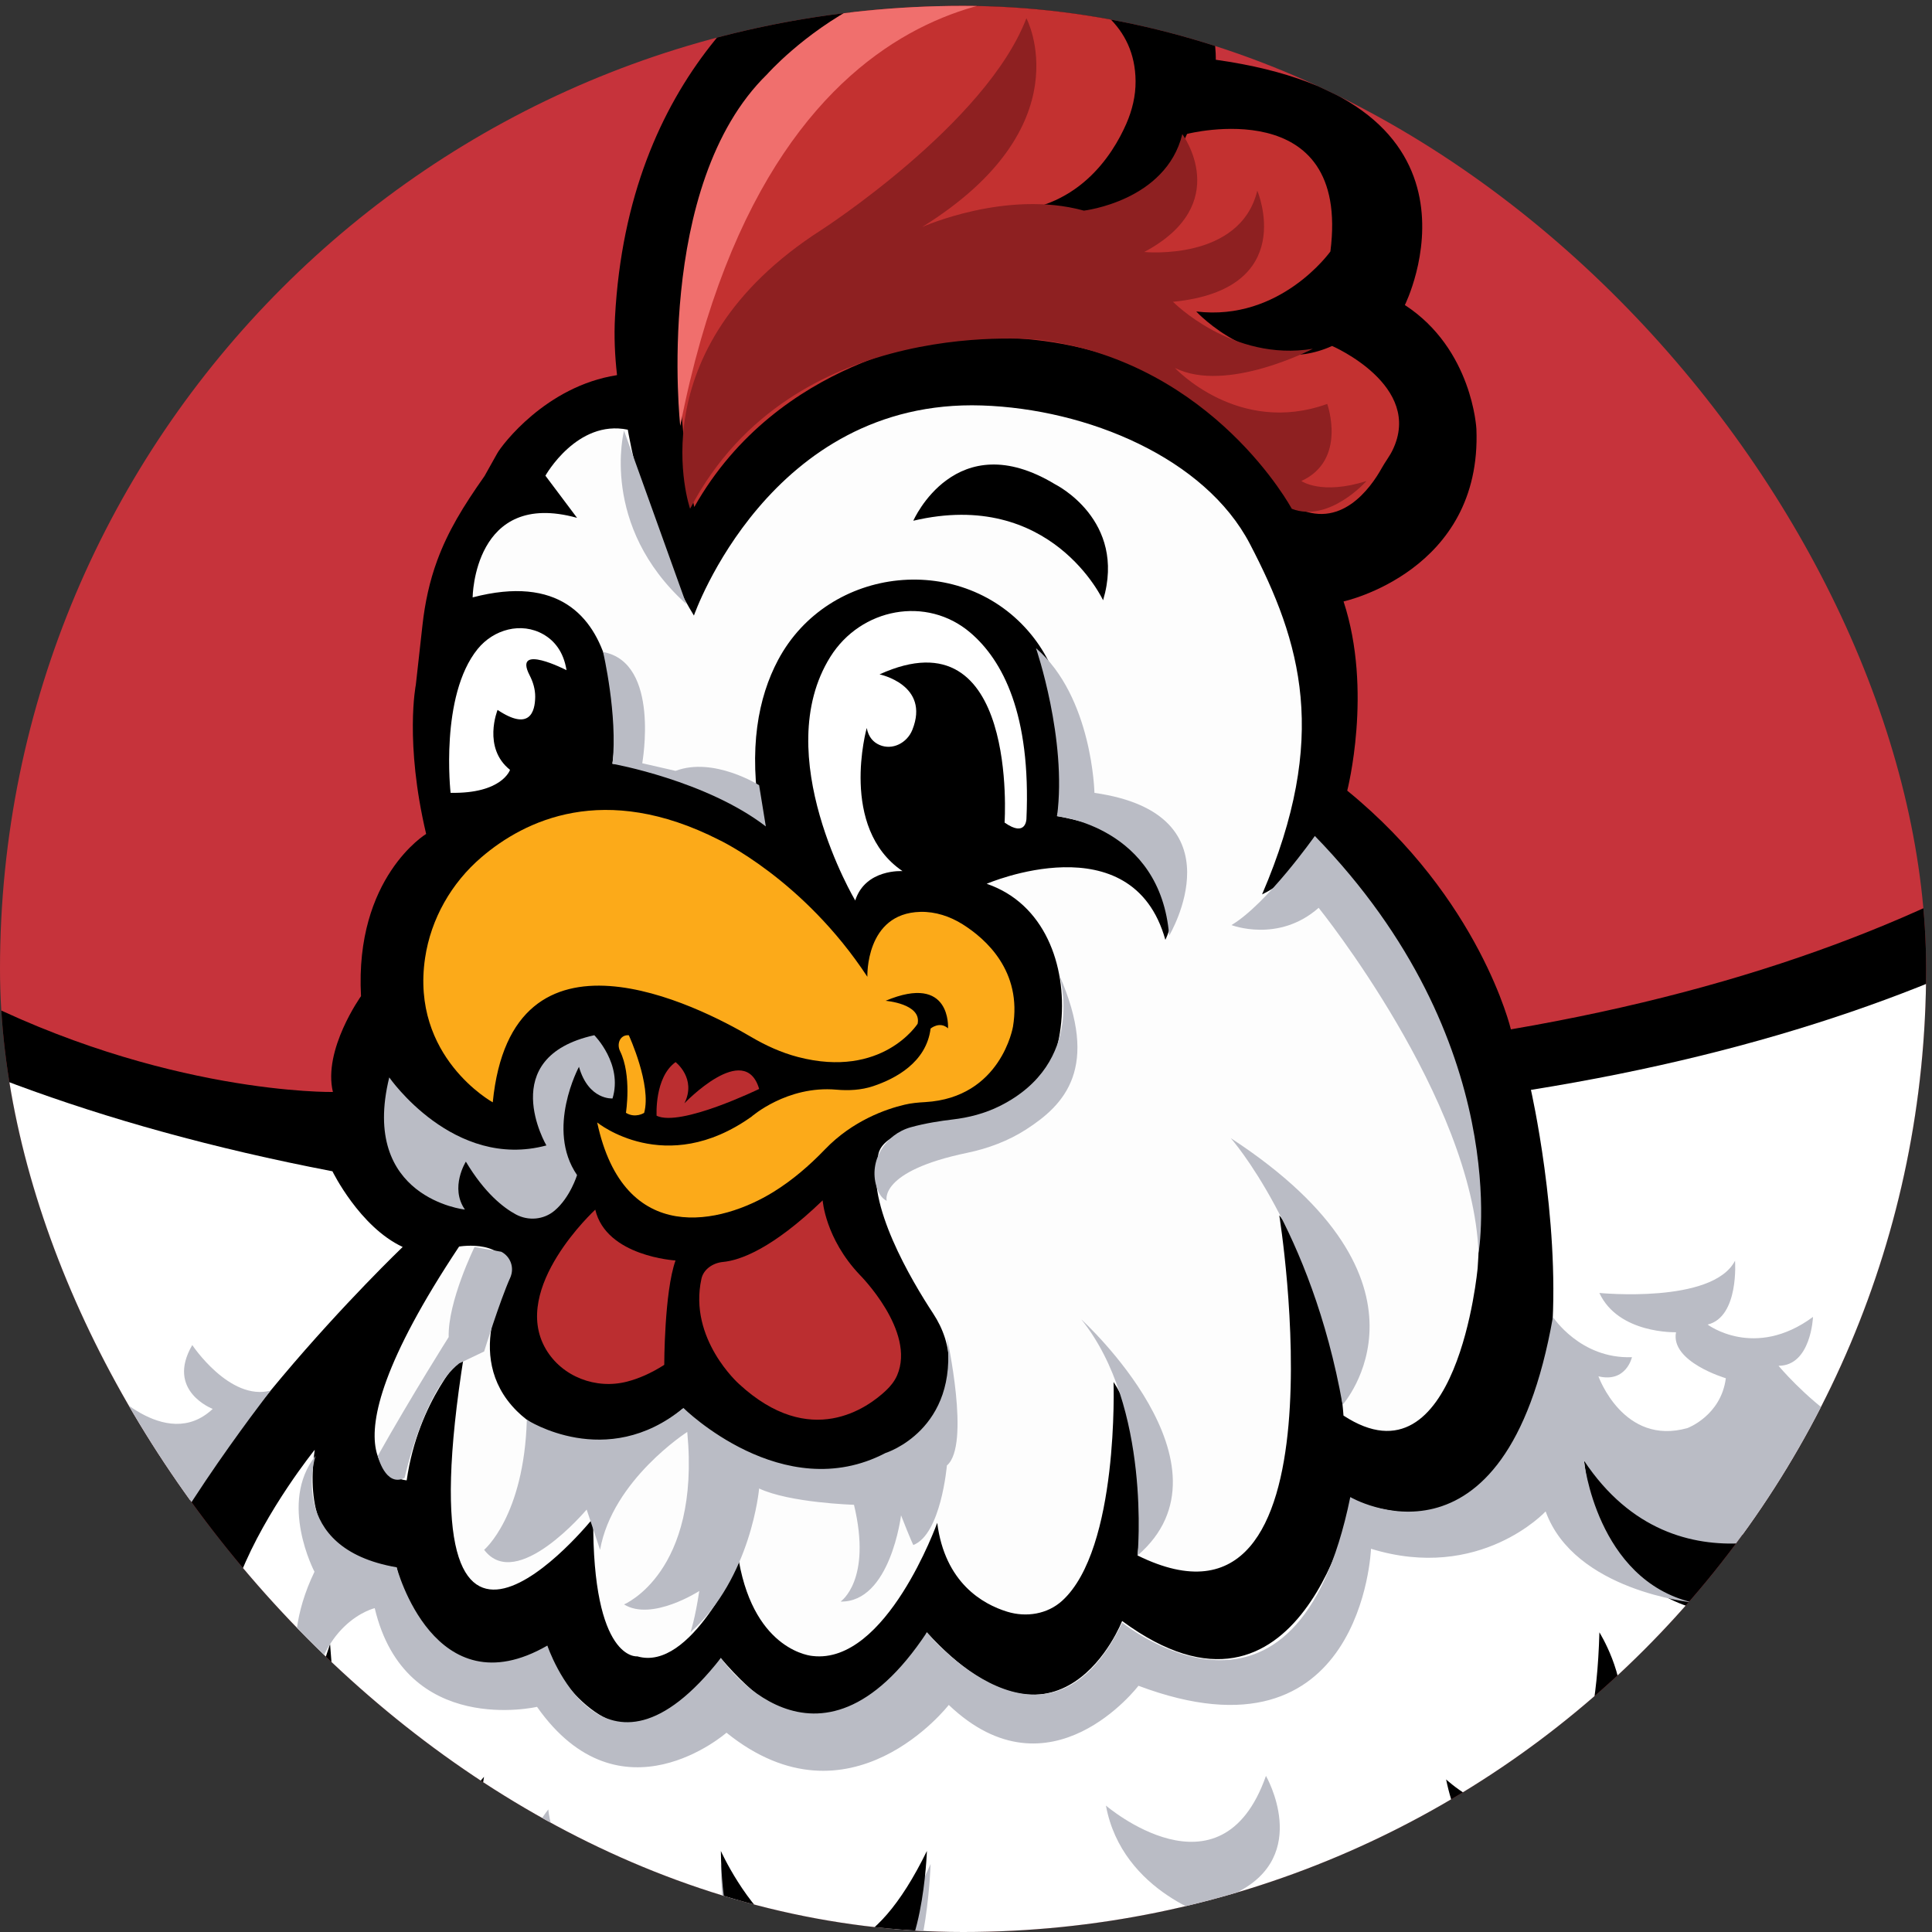 <svg width="98" height="98" viewBox="0 0 98 98" fill="none" xmlns="http://www.w3.org/2000/svg">
<rect x="0" y="0" width="98" height="98" fill="#333333" stroke="none"/>
<g clip-path="url(#clip0_2497_84)">
<rect y="0.298" width="97.702" height="97.702" rx="48.851" fill="#C6333B"/>
<path d="M31.291 19.03C27.691 19.591 25.455 22.58 25.225 22.991L24.578 24.147C23.476 25.713 22.725 26.949 22.18 28.423C21.79 29.478 21.555 30.582 21.431 31.698L21.093 34.736C21.093 34.736 20.514 37.635 21.616 42.301C21.616 42.301 17.987 44.503 18.312 50.53C18.312 50.53 16.369 53.251 16.887 55.39C16.887 55.39 -17.457 56.005 -28.926 13.528C-28.926 13.528 -42.146 13.916 -46.034 26.942C-46.034 26.942 -47.395 36.467 -41.758 40.939C-41.758 40.939 -64.503 45.021 -55.559 66.795C-55.559 66.795 -61.197 79.431 -47.005 82.152C-47.005 82.152 -44.479 88.193 -37.867 87.602C-37.867 87.602 -39.423 77.68 -21.343 79.235C-21.343 79.235 -22.574 87.724 -7.605 82.54C-7.605 82.54 -7.346 89.345 1.986 85.132C1.986 85.132 2.114 86.362 6.846 87.14C6.846 87.14 2.374 94.139 0.559 106.516C0.559 106.516 15.594 125.891 44.558 128.612C44.558 128.612 78.19 130.945 97.241 105.479C97.241 105.479 96.853 94.008 91.279 87.206C91.279 87.206 91.732 83.642 91.344 82.474C91.344 82.474 95.233 82.021 96.398 80.466C96.398 80.466 100.739 84.483 104.499 81.178C104.499 81.178 108.84 83.38 110.979 79.688C110.979 79.688 119.858 81.309 119.274 74.31C119.274 74.31 136.186 73.467 137.613 84.807C137.613 84.807 141.048 86.491 141.307 81.309C141.307 81.309 143.316 81.244 144.677 77.811C144.677 77.811 156.925 77.745 153.684 62.389C153.684 62.389 162.303 42.235 140.27 36.339C140.27 36.339 149.731 28.497 139.105 14.437C139.105 14.437 134.764 7.891 124.785 9.446C124.785 9.446 126.6 43.66 76.639 52.214C76.639 52.214 75.084 45.605 68.338 40.105C68.338 40.105 69.643 35.043 68.151 30.508C68.151 30.508 75.181 28.984 74.89 21.76C74.89 21.76 74.696 17.709 71.261 15.473C71.261 15.473 76.445 5.105 61.67 3.031C61.67 3.031 61.956 -4.254 53.387 -5.559C50.195 -6.046 46.924 -5.487 44.023 -4.067C39.168 -1.693 31.854 3.883 31.196 16.084C31.144 17.06 31.187 18.041 31.297 19.01L31.291 19.03Z" fill="black"/>
<path d="M23.974 30.303C23.974 30.303 24.024 24.812 29.271 26.268L27.666 24.129C27.666 24.129 29.271 21.262 31.845 21.796C31.845 21.796 32.72 27.19 35.199 31.224C35.199 31.224 39.026 20.216 49.803 20.567C55.165 20.743 61.129 23.23 63.404 27.596C66.005 32.586 67.445 37.396 64.019 45.366C64.019 45.366 65.818 44.589 66.789 42.596C66.789 42.596 75.877 51.975 74.953 64.32C74.953 64.32 73.932 75.595 68.148 71.804C68.148 71.804 67.711 64.951 64.891 61.647C64.891 61.647 68.536 84.246 57.699 78.899C57.699 78.899 58.476 73.068 56.484 70.102C56.484 70.102 56.77 78.566 53.88 81.196C53.13 81.879 52.059 82.05 51.09 81.753C49.852 81.372 47.93 80.292 47.54 77.245C47.54 77.245 44.964 84.438 41.222 84C41.222 84 38.305 83.806 37.48 79.188C37.48 79.188 35.05 84.816 32.327 84.018C32.327 84.018 30.044 84.291 30.091 77.001C30.091 77.001 20.241 89.281 23.546 68.675C23.546 68.675 21.213 71.008 20.629 75.09C20.629 75.09 15.575 74.831 23.287 63.232C23.287 63.232 25.838 62.779 25.879 64.787C25.879 64.787 23.35 68.72 26.215 71.572C27.36 72.712 28.985 73.242 30.596 73.118C31.805 73.025 33.306 72.631 34.629 71.461C34.629 71.461 38.292 75.309 42.951 74.653C44.896 74.378 46.67 73.273 47.553 71.517C47.876 70.877 48.112 70.106 48.133 69.209C48.151 68.29 47.84 67.397 47.335 66.629C46.253 64.983 43.888 61.016 44.542 58.697C44.542 58.697 44.348 56.882 49.402 57.141C54.455 57.401 55.947 46.838 50.049 44.83C50.049 44.83 57.428 41.647 59.112 47.672C59.112 47.672 61.648 42.885 53.612 41.395C53.612 41.395 55.4 35.998 52.321 32.205C48.872 27.956 42.031 28.653 39.464 33.485C38.47 35.358 37.944 37.953 38.578 41.525C38.578 41.525 36.635 39.258 31.061 38.739C31.07 38.744 32.69 28.019 23.974 30.303Z" fill="#FDFDFD"/>
<path d="M45.779 44.187C45.779 44.187 43.9 44.059 43.381 45.677C43.381 45.677 38.999 38.3 42.121 33.314C43.667 30.844 47.008 30.201 49.224 32.095C50.86 33.494 52.303 36.224 52.066 41.53C52.066 41.53 52.057 42.501 50.957 41.724C50.957 41.724 51.678 30.995 44.614 34.207C44.614 34.207 47.195 34.734 46.278 37.022C46.012 37.687 45.266 38.072 44.61 37.786C44.314 37.657 44.055 37.403 43.965 36.927C43.965 36.929 42.541 41.983 45.779 44.187Z" fill="white"/>
<path d="M24.995 55.915C24.995 55.915 20.816 53.621 21.562 48.594C21.858 46.606 22.897 44.787 24.423 43.482C26.614 41.607 30.639 39.641 36.464 42.598C36.464 42.598 40.74 44.591 43.997 49.547C43.997 49.547 43.882 46.322 46.688 46.254C47.445 46.236 48.185 46.48 48.827 46.883C50.015 47.629 51.85 49.266 51.383 52.077C51.383 52.077 50.783 55.681 46.927 55.904C46.578 55.924 46.226 55.953 45.886 56.035C44.968 56.251 43.26 56.828 41.837 58.311C41.053 59.127 40.19 59.869 39.227 60.464C36.621 62.078 31.654 63.302 30.292 56.936C30.292 56.936 33.743 59.756 38.116 56.645C38.116 56.645 39.921 55.052 42.423 55.273C43.054 55.329 43.69 55.295 44.29 55.095C45.419 54.718 46.99 53.891 47.204 52.173C47.204 52.173 47.666 51.783 48.088 52.162C48.088 52.162 48.275 49.354 44.921 50.765C44.921 50.765 46.76 50.911 46.546 51.93C46.546 51.93 44.763 54.734 40.476 53.616C39.631 53.395 38.835 53.032 38.084 52.588C35.463 51.044 25.958 46.164 24.995 55.915Z" fill="#FCAA19"/>
<path d="M25.87 39.05C25.87 39.05 25.482 40.265 22.856 40.216C22.856 40.216 22.299 35.298 24.229 32.92C25.04 31.921 26.442 31.538 27.56 32.176C28.092 32.48 28.581 33.023 28.737 33.995C28.737 33.995 26.003 32.586 26.864 34.252C27.04 34.592 27.15 34.962 27.148 35.343C27.141 36.114 26.861 37.094 25.239 36.01C25.239 36.01 24.461 37.932 25.87 39.05Z" fill="white"/>
<path d="M30.195 61.359C30.195 61.359 25.877 65.326 27.684 68.427C28.507 69.838 30.238 70.494 31.818 70.079C32.373 69.935 33.002 69.674 33.694 69.232C33.694 69.232 33.694 65.537 34.266 63.937C34.268 63.937 30.754 63.739 30.195 61.359Z" fill="#BB2E30"/>
<path d="M41.729 60.888C41.729 60.888 41.858 62.817 43.609 64.663C43.609 64.663 46.471 67.521 45.507 69.762C45.38 70.055 45.178 70.309 44.946 70.528C44.015 71.409 41.107 73.544 37.485 70.201C37.485 70.201 34.908 67.92 35.58 64.866C35.688 64.374 36.173 64.059 36.673 64.012C37.516 63.933 39.15 63.374 41.729 60.888Z" fill="#BB2E30"/>
<path d="M19.745 54.651C19.745 54.651 23.003 59.364 27.716 58.102C27.716 58.102 25.092 53.63 30.146 52.511C30.146 52.511 31.604 53.97 31.07 55.719C31.07 55.719 29.855 55.816 29.368 54.114C29.368 54.114 27.666 57.272 29.271 59.605C29.271 59.605 28.924 60.743 28.126 61.413C27.578 61.873 26.801 61.94 26.169 61.602C25.534 61.259 24.583 60.518 23.631 58.924C23.631 58.924 22.804 60.236 23.582 61.354C23.586 61.359 18.24 60.775 19.745 54.651Z" fill="#BABCC5"/>
<path d="M31.453 53.321C31.268 52.944 31.457 52.491 31.874 52.511C31.881 52.511 31.888 52.511 31.897 52.514C31.897 52.514 33.062 55.041 32.675 56.449C32.675 56.449 32.237 56.74 31.75 56.449C31.75 56.449 32.055 54.545 31.453 53.321Z" fill="#FCAA19"/>
<path d="M33.306 56.596C33.306 56.596 33.188 54.653 34.268 53.875C34.268 53.875 35.348 54.702 34.717 55.965C34.717 55.965 37.778 52.757 38.508 55.237C38.506 55.234 34.521 57.18 33.306 56.596Z" fill="#BB2E30"/>
<path d="M46.327 26.414C46.327 26.414 48.471 21.505 53.524 24.568C53.524 24.568 57.169 26.367 55.954 30.449C55.952 30.449 53.328 24.762 46.327 26.414Z" fill="black"/>
<path d="M31.654 21.846C31.654 21.846 30.389 26.658 34.814 30.643L31.654 21.846Z" fill="#BABCC5"/>
<path d="M30.592 33.073C30.592 33.073 31.34 36.264 31.07 38.744C31.07 38.744 35.81 39.587 38.846 41.92L38.506 39.83C38.506 39.83 36.202 38.372 34.268 39.102L32.578 38.715C32.575 38.71 33.506 33.607 30.592 33.073Z" fill="#BABCC5"/>
<path d="M52.551 32.879C52.551 32.879 54.133 37.495 53.619 41.399C53.619 41.399 58.869 41.918 59.306 47.458C59.306 47.458 63 41.286 55.515 40.218C55.515 40.218 55.418 35.358 52.551 32.879Z" fill="#BABCC5"/>
<path d="M53.734 49.462C53.734 49.462 55.134 53.898 50.709 56.105C49.959 56.479 49.14 56.691 48.309 56.787C47.747 56.853 46.94 56.972 46.197 57.18C44.896 57.547 44.066 58.879 44.454 60.173C44.551 60.5 44.713 60.782 44.977 60.912C44.977 60.912 44.538 59.416 49.064 58.476C50.116 58.257 51.14 57.876 52.044 57.295C54.005 56.035 55.799 54.17 53.734 49.462Z" fill="#BABCC5"/>
<path d="M66.695 42.404C66.695 42.404 64.265 45.855 62.466 46.924C62.466 46.924 64.849 47.848 66.888 46.049C66.888 46.049 74.708 55.742 74.999 63.568C74.999 63.568 76.851 52.854 66.695 42.404Z" fill="#BABCC5"/>
<path d="M68.103 71.256C68.103 71.256 73.644 65.051 62.428 57.73C62.428 57.73 66.517 62.33 68.103 71.256Z" fill="#BABCC5"/>
<path d="M54.852 66.93C54.852 66.93 63 74.335 57.703 78.902C57.703 78.904 58.416 71.353 54.852 66.93Z" fill="#BABCC5"/>
<path d="M48.031 67.823C48.031 67.823 49.246 73.314 48.031 74.335C48.031 74.335 47.731 77.833 46.327 78.37C46.327 78.37 46.199 78.126 45.705 76.864C45.705 76.864 45.164 81.286 42.637 81.239C42.637 81.239 44.242 80.171 43.318 76.33C43.318 76.33 40.061 76.233 38.506 75.503C38.506 75.503 38.118 80.022 35.023 82.801C35.023 82.801 35.251 82.161 35.47 80.703C35.47 80.703 33.062 82.258 31.654 81.383C31.654 81.383 35.542 79.778 34.861 72.635C34.861 72.635 31.07 75.065 30.439 78.613L29.758 76.571C29.758 76.571 26.21 80.799 24.558 78.613C24.558 78.613 26.58 76.925 26.724 72.016C26.724 72.016 30.754 74.644 34.665 71.418C34.665 71.418 39.718 76.424 44.919 73.702C44.921 73.704 48.662 72.536 48.031 67.823Z" fill="#BABCC5"/>
<path d="M25.428 63.495L24.071 63.254C24.071 63.254 22.71 66.024 22.759 67.823C22.759 67.823 20.913 70.74 19.162 73.85C19.162 73.85 19.549 75.455 20.523 74.968C20.523 74.968 21.495 70.539 23.293 69.157L24.558 68.553C24.558 68.553 25.329 66.054 25.886 64.796C26.102 64.307 25.899 63.741 25.428 63.495Z" fill="#BABCC5"/>
<path d="M35.217 25.718C35.217 25.718 29.979 3.099 47.513 -0.893C49.447 -1.333 51.475 -1.315 53.364 -0.715C55.395 -0.068 57.577 1.282 57.602 4.109C57.609 4.857 57.431 5.594 57.131 6.279C56.432 7.875 54.631 10.747 50.7 10.747C50.7 10.747 57.674 12.561 60.214 6.793C60.214 6.793 68.52 4.654 67.484 12.755C67.484 12.755 64.957 16.319 60.679 15.8C60.679 15.8 63.839 19.235 67.571 17.549C67.571 17.549 72.228 19.558 70.637 22.835C70.481 23.155 70.258 23.435 70.087 23.746C69.517 24.769 67.984 26.922 65.669 25.713C65.669 25.713 60.938 15.994 47.979 17.225C47.982 17.229 39.502 18.122 35.217 25.718Z" fill="#C33130"/>
<path d="M34.505 21.604C34.505 21.604 33.15 9.39 38.911 3.768C38.911 3.768 46.136 -4.445 54.983 -0.104C54.98 -0.104 39.364 -3.134 34.505 21.604Z" fill="#F06F6D"/>
<path d="M35.005 25.806C35.005 25.806 32.185 17.739 41.664 11.664C41.664 11.664 50.024 6.27 52.064 0.924C52.064 0.924 54.989 6.414 46.771 11.518C46.771 11.518 51.043 9.599 54.98 10.684C54.98 10.684 59.137 10.206 59.973 6.804C59.973 6.804 62.61 10.352 58.041 12.782C58.041 12.782 62.901 13.269 63.776 9.672C63.776 9.672 65.915 14.678 59.5 15.309C59.5 15.309 62.513 18.37 66.595 17.691C66.595 17.691 62.22 19.975 59.597 18.663C59.597 18.663 62.804 22.118 67.323 20.489C67.323 20.489 68.345 23.329 66.012 24.399C66.012 24.399 67.033 25.127 69.316 24.399C69.316 24.399 67.42 26.538 65.525 25.808C65.525 25.808 61.589 18.469 52.889 17.254C52.891 17.252 40.255 15.746 35.005 25.806Z" fill="#8E2021"/>
<path d="M9.492 90.26C9.492 90.26 3.789 98.555 7.418 104.126C7.418 104.126 10.463 109.423 15.42 104.126C15.42 104.126 16.294 108.208 11.241 110.251C11.241 110.251 26.891 125.123 54.399 122.206C54.399 122.206 76.95 120.941 85.017 109.182C85.017 109.182 81.907 107.724 82.297 104.129C82.297 104.129 87.837 110.447 91.142 102.573C91.142 102.573 93.085 96.127 88.322 90.262C88.322 90.262 85.114 92.367 82.491 91.686C82.491 91.686 81.616 96.159 78.699 95.865C78.699 95.865 74.52 95.931 73.353 90.26C73.353 90.26 80.739 97.146 81.129 82.799C81.129 82.799 82.491 84.978 82.198 86.921C82.198 86.921 87.35 88.186 86.377 81.672C86.377 81.672 81.127 80.991 80.349 74.089C80.349 74.089 85.89 79.921 92.888 77.103C92.888 77.103 91.43 75.838 91.624 73.118C91.624 73.118 95.803 78.367 102.121 76.909C102.121 76.909 102.509 75.381 100.856 72.013C100.856 72.013 108.73 76.812 113.396 74.479C113.396 74.479 116.797 72.437 109.507 65.051C109.507 65.051 115.048 66.991 117.381 70.201L130.698 71.281C130.698 71.281 137.696 73.12 138.084 77.493C138.084 77.493 142.36 75.841 141.485 70.203C141.485 70.203 140.027 62.039 131.57 59.706C131.57 59.706 144.693 60.987 145.761 71.281C145.761 71.281 160.536 61.649 133.709 50.084C133.709 50.084 145.91 49.719 149.821 56.706C149.821 56.706 154.899 41.142 130.889 37.935C130.889 37.935 139.053 34.727 138.472 24.034C138.472 24.034 136.626 14.995 128.459 15.674C128.459 15.674 126.516 47.458 77.656 55.284C77.656 55.284 83.525 81.059 68.601 76.134C68.601 76.134 65.996 88.909 56.919 82.224C56.919 82.224 53.819 90.244 47.01 82.799C47.01 82.799 43.543 92.331 36.558 84.102C36.558 84.102 32.634 91.81 27.758 84.102C27.758 84.102 21.927 86.89 20.113 79.501C20.113 79.501 15.059 80.02 15.965 73.539C15.965 73.539 6.115 85.722 15.447 87.278L16.743 83.389L17.131 88.443C17.131 88.443 19.657 96.089 24.551 90.127C24.551 90.127 23.87 96.089 18.427 95.958C18.427 95.958 16.123 95.969 15.447 91.551C15.454 91.556 11.435 91.943 9.492 90.26Z" fill="white"/>
<path d="M36.565 94.551C36.565 94.551 41.659 107.054 47.204 94.551C47.204 94.551 47.001 101.338 44.824 101.884C44.824 101.884 48.847 109.759 52.048 99.814C52.048 99.814 53.993 107.909 48.123 108.598C48.123 108.598 44.231 108.49 43.176 103.554C43.174 103.554 36.716 106.329 36.565 94.551Z" fill="#BABCC5"/>
<path d="M36.565 93.889C36.565 93.889 41.569 105.051 47.017 93.889C47.017 93.889 46.816 99.948 44.679 100.434C44.679 100.434 48.633 107.465 51.775 98.588C51.775 98.588 53.686 105.812 47.918 106.43C47.918 106.43 44.096 106.333 43.059 101.927C43.059 101.924 36.714 104.401 36.565 93.889Z" fill="black"/>
<path d="M56.098 91.587C56.098 91.587 61.929 96.594 64.215 90.082C64.215 90.082 66.548 94.116 62.709 96.012C62.709 96.012 66.841 99.366 68.396 96.012C68.396 96.012 69.456 97.766 67.95 99.224C67.132 100.015 65.951 100.337 64.832 100.121C63.742 99.909 62.382 99.24 61.69 97.326C61.688 97.322 56.925 96.059 56.098 91.587Z" fill="#BABCC5"/>
<path d="M27.813 91.781C27.813 91.781 28.2 97.128 34.227 95.913C34.227 95.913 33.256 98.439 30.729 98.439C30.729 98.439 26.891 103.736 24.362 97.468C24.362 97.468 26.451 99.411 28.978 97.712C28.98 97.712 24.995 95.428 27.813 91.781Z" fill="#BABCC5"/>
<path d="M10.123 90.372C10.123 90.372 12.65 92.268 15.42 91.394C15.42 91.394 16.878 99.754 23.681 93.289C23.681 93.289 23.525 93.907 23.144 94.698C21.265 98.593 15.528 98.345 14.038 94.283C14.029 94.256 14.02 94.231 14.009 94.204C14.011 94.204 9.395 94.017 10.123 90.372Z" fill="#BABCC5"/>
<path d="M74.75 93.621C74.75 93.621 81.152 99.041 82.123 91.461C82.123 91.461 86.539 91.781 88.322 90.26C88.322 90.26 87.314 93.429 83.913 93.235C83.911 93.235 80.419 103.412 74.75 93.621Z" fill="#BABCC5"/>
<path d="M16.004 73.848C16.004 73.848 14.48 78.53 20.12 79.501C20.12 79.501 22.031 86.775 27.765 83.471C27.765 83.471 30.551 91.781 36.565 84.102C36.565 84.102 41.438 91.231 47.017 82.799C47.017 82.799 53.134 90.226 56.926 82.305C56.926 82.305 65.723 89.498 68.493 75.938C68.493 75.938 76.358 80.538 78.772 66.802C78.772 66.802 80.158 68.941 82.781 68.842C82.781 68.842 82.491 70.154 81.08 69.813C81.08 69.813 82.344 73.361 85.599 72.437C85.599 72.437 87.301 71.806 87.542 69.91C87.542 69.91 84.722 69.083 85.015 67.577C85.015 67.577 82.099 67.674 81.127 65.585C81.127 65.585 86.873 66.153 88.009 63.949C88.009 63.949 88.223 66.8 86.618 67.188C86.618 67.188 89 68.986 91.964 66.8C91.964 66.8 91.868 69.279 90.215 69.279C90.215 69.279 95.415 75.548 99.207 72.68C99.207 72.68 100.665 71.466 96.824 69.473C96.824 69.473 100.128 69.91 101.684 67.19C101.684 67.19 102.948 68.308 101.975 69.716C101.975 69.716 109.897 75.5 112.327 68.452C112.327 68.452 117.64 73.927 111.209 75.401C111.209 75.401 103.712 74.547 100.76 72.013C100.76 72.013 103.093 76.132 101.731 77.103C101.731 77.103 94.004 79.096 91.622 73.118C91.622 73.118 91.266 76.132 92.837 77.103C92.837 77.103 85.11 81.25 80.347 74.089C80.347 74.089 80.978 80.117 85.838 81.282C85.838 81.282 79.86 80.698 78.402 76.666C78.402 76.666 75.07 80.263 69.544 78.561C69.544 78.561 69.12 89.789 57.748 85.51C57.748 85.51 53.276 91.391 48.126 86.482C48.126 86.482 43.12 92.947 36.851 87.891C36.851 87.891 31.48 92.604 27.24 86.579C27.24 86.579 20.557 88.134 19.008 81.573C19.008 81.573 16.051 82.253 15.733 86.822C15.733 86.822 13.91 83.955 15.952 79.727C15.954 79.729 14.108 76.231 16.004 73.848Z" fill="#BABCC5"/>
<path d="M-31.464 19.756C-31.464 19.756 -31.752 50.079 16.863 59.413C16.863 59.413 18.235 62.229 20.426 63.252C20.426 63.252 8.584 74.576 6.9 82.093H4.308L5.473 77.427C5.473 77.427 -8.784 88.269 -3.859 76.886C-3.859 76.886 -25.114 87.19 -12.8 69.155C-12.8 69.155 -19.281 72.428 -19.799 75.058H-29.992C-33.26 75.058 -36.459 76.224 -38.823 78.48C-39.808 79.42 -40.73 80.603 -41.445 82.096C-41.445 82.096 -51.164 72.358 -34.836 64.591C-34.836 64.591 -46.5 63.604 -48.184 75.311C-48.184 75.311 -52.947 73.844 -51.534 67.577C-51.09 65.61 -50.134 63.786 -48.806 62.269C-46.703 59.869 -42.522 56.237 -35.485 54.547C-35.485 54.547 -47.019 53.418 -52.593 60.888C-52.593 60.888 -55.704 44.316 -33.93 42.404C-33.93 42.404 -43.002 37.123 -41.316 29.088C-41.312 29.088 -40.665 21.604 -31.464 19.756Z" fill="white"/>
<path d="M13.727 70.537C13.727 70.537 7.222 78.902 6.834 82.093H4.308C4.308 82.093 4.783 80.186 5.473 77.427C5.473 77.427 2.362 81.512 -3.987 82.096C-4.706 82.161 -5.024 80.565 -4.972 79.844C-4.914 79.035 -5.024 77.944 -3.856 76.887C-3.856 76.887 -22.195 85.657 -15.131 72.762C-15.131 72.762 -12.733 80.603 -4.697 74.382C-4.697 74.382 -5.669 73.346 -4.632 71.078C-4.632 71.078 -2.624 75.095 0.681 73.021C0.681 73.021 0.293 75.523 -2.17 75.309C-2.17 75.309 -0.55 82.222 6.771 73.992C6.771 73.992 4.504 72.886 5.281 70.199C5.281 70.199 8.392 73.733 10.79 71.466C10.79 71.466 8.392 70.559 9.753 68.227C9.751 68.227 11.653 71.087 13.727 70.537Z" fill="#BABCC5"/>
</g>
<defs>
<clipPath id="clip0_2497_84">
<rect y="0.298" width="97.702" height="97.702" rx="48.851" fill="white"/>
</clipPath>
</defs>
</svg>
